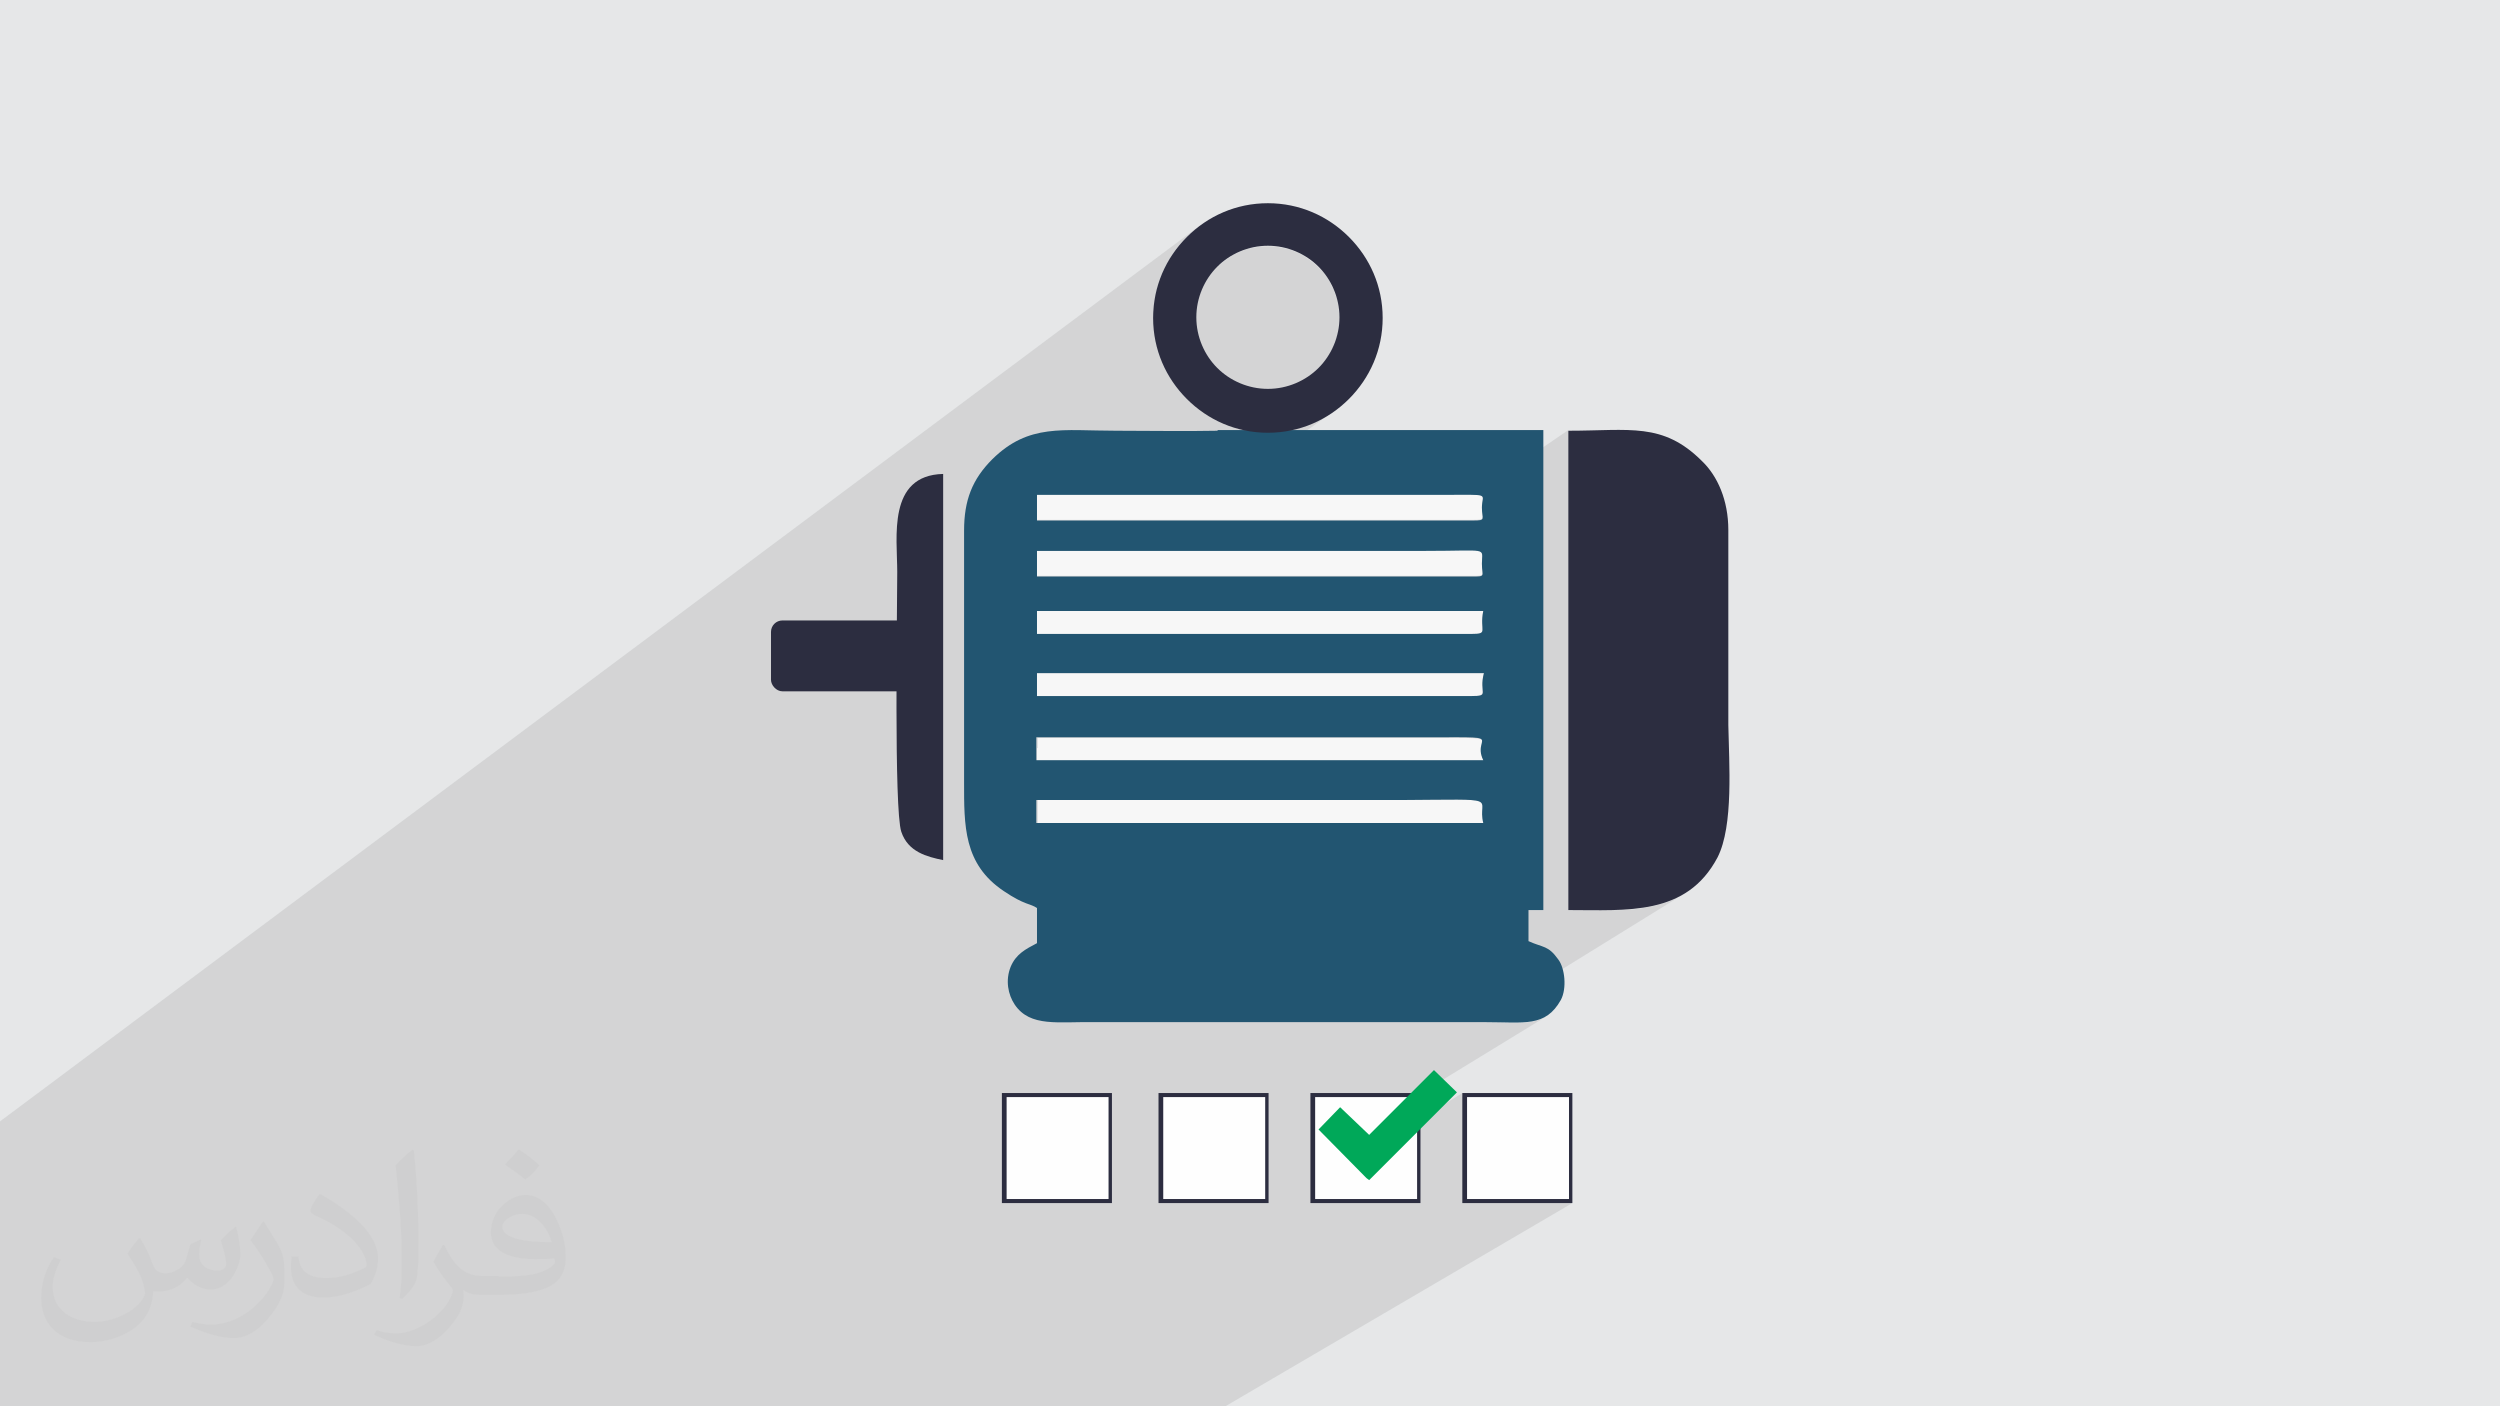 <?xml version="1.0" encoding="UTF-8"?>
<!DOCTYPE svg PUBLIC "-//W3C//DTD SVG 1.1//EN" "http://www.w3.org/Graphics/SVG/1.1/DTD/svg11.dtd">
<!-- Creator: CorelDRAW 2017 -->
<svg xmlns="http://www.w3.org/2000/svg" xml:space="preserve" width="3.703in" height="2.083in" version="1.1" style="shape-rendering:geometricPrecision; text-rendering:geometricPrecision; image-rendering:optimizeQuality; fill-rule:evenodd; clip-rule:evenodd"
viewBox="0 0 3703 2083"
 xmlns:xlink="http://www.w3.org/1999/xlink"
 enable-background="new 0 0 512 512">
 <rect x="0" y="0" width="3703" height="2083" fill="#808080" stroke="none"/>
 <defs>
  <style type="text/css">
   <![CDATA[
    .fil8 {fill:#2C2D40}
    .fil7 {fill:#225571}
    .fil5 {fill:#00A859}
    .fil0 {fill:#E6E7E8}
    .fil6 {fill:#F7F7F7}
    .fil3 {fill:#FEFEFE}
    .fil4 {fill:#2C2D40;fill-rule:nonzero}
    .fil2 {fill:#373435;fill-opacity:0.031}
    .fil1 {fill:#373435;fill-opacity:0.102}
   ]]>
  </style>
 </defs>
 <g id="Layer_x0020_1">
  <path class="fil0" d="M0 0l3704 0 0 2083 -3704 0 0 -2083zm0 0z"/>
  <polygon class="fil1" points="0,2010 0,1996 0,1990 0,1978 0,1951 0,1945 0,1944 0,1920 0,1920 0,1901 0,1890 0,1880 0,1864 0,1848 0,1826 0,1820 0,1817 0,1767 0,1761 0,1759 0,1749 0,1733 0,1727 0,1718 0,1663 0,1661 1776,335 1770,340 1764,345 1758,351 1752,357 1747,363 1742,369 1737,376 1733,383 1729,390 1725,397 1722,405 1718,413 1716,420 1714,428 1712,437 1710,445 1709,453 1708,462 1708,464 1814,386 1818,383 1823,380 1827,377 1832,375 1836,373 1841,371 1846,369 1851,368 1856,367 1862,366 1867,365 1872,365 1878,365 1883,365 1889,365 1894,366 1899,367 1904,368 1909,369 1914,371 1919,373 1924,375 1928,377 1933,380 1937,383 1941,386 1945,389 1949,392 1953,396 1956,399 1960,403 1963,407 1966,411 1969,416 1971,420 1973,425 1976,429 1977,434 1979,439 1981,444 1982,449 1983,455 1983,460 1984,465 1984,471 1984,476 1983,482 1983,487 1982,492 1981,497 1979,502 1977,507 1976,512 1973,517 1971,521 1969,526 1966,530 1963,534 1960,538 1956,542 1953,546 1949,549 1945,553 1941,556 1832,634 1835,635 1844,637 1852,638 1860,639 1869,640 1878,640 1886,640 1895,639 1904,638 1912,637 1920,635 1928,633 1936,630 1944,627 1951,624 1959,620 1966,616 1973,611 1802,733 1996,733 2133,637 2133,637 1996,733 2136,733 2149,733 2160,732 2169,732 2176,732 2182,732 2184,732 2323,637 2323,662 2323,1348 2331,1348 2340,1348 2348,1348 2356,1348 2364,1348 2372,1348 2380,1348 2388,1348 2396,1348 2404,1348 2412,1347 2419,1347 2427,1346 2434,1345 2442,1343 2449,1342 2456,1340 2463,1338 2470,1336 2477,1333 2484,1330 2490,1327 2496,1323 2187,1514 2200,1514 2211,1514 2221,1514 2230,1515 2239,1515 2247,1515 2255,1515 2263,1514 2270,1513 2276,1512 2282,1510 2288,1507 2100,1622 2103,1622 2103,1658 2166,1619 2166,1624 2170,1622 2327,1622 2327,1779 2323,1782 2329,1782 1815,2083 1809,2083 1801,2083 1659,2083 1657,2083 1600,2083 1594,2083 1586,2083 1558,2083 1474,2083 1465,2083 1445,2083 1442,2083 1419,2083 1411,2083 1404,2083 1385,2083 1379,2083 1371,2083 1369,2083 1348,2083 1346,2083 1311,2083 1285,2083 1276,2083 1266,2083 1264,2083 1229,2083 1227,2083 1209,2083 1201,2083 1194,2083 1164,2083 1158,2083 1150,2083 1145,2083 1138,2083 1111,2083 1092,2083 1008,2083 1006,2083 999,2083 991,2083 983,2083 922,2083 850,2083 783,2083 775,2083 768,2083 744,2083 725,2083 725,2083 696,2083 599,2083 593,2083 583,2083 557,2083 555,2083 517,2083 503,2083 501,2083 474,2083 437,2083 433,2083 367,2083 367,2083 356,2083 355,2083 346,2083 267,2083 265,2083 265,2083 256,2083 253,2083 244,2083 242,2083 223,2083 223,2083 216,2083 212,2083 172,2083 149,2083 125,2083 106,2083 106,2083 106,2083 93,2083 57,2083 57,2083 30,2083 7,2083 0,2083 0,2075 0,2075 "/>
  <path class="fil2" d="M208 1835c7,11 12,21 16,32 3,7 5,19 21,19 5,0 11,-1 17,-5 7,-3 12,-9 14,-17l6 -21 15 -7 1 1c-2,8 -3,16 -3,21 0,18 15,24 27,24 7,0 13,-3 13,-10 0,-8 -4,-22 -8,-35 7,-7 14,-14 22,-20l1 1c4,15 6,30 6,40 0,10 -4,20 -8,27 -7,14 -20,25 -36,25 -12,0 -25,-6 -34,-17l-1 0c-9,11 -22,20 -43,20l-7 0c-1,14 -4,24 -9,33 -13,25 -50,42 -84,42 -49,0 -73,-28 -73,-66 0,-23 8,-45 19,-60l10 4c-7,14 -12,27 -12,40 0,35 29,52 62,52 31,0 68,-19 75,-42 -3,-25 -12,-36 -26,-59 4,-7 10,-15 17,-23l1 0 2 1 0 0zm561 -132c10,6 20,14 30,23 -6,8 -12,15 -21,21 -10,-8 -20,-15 -30,-22 7,-8 14,-15 20,-22l1 0 0 0zm5 95c-17,0 -30,11 -30,19 0,17 33,23 73,23 -5,-20 -22,-42 -43,-42l0 0zm-37 93c22,0 41,-1 55,-4 16,-4 30,-12 30,-18 0,-1 0,-3 -1,-5 -9,1 -19,1 -29,1 -29,0 -52,-7 -61,-23 -2,-5 -4,-10 -4,-16 0,-16 7,-32 19,-42 10,-9 21,-14 33,-14 20,0 37,16 48,42 6,14 11,30 11,51 0,14 -4,25 -12,34 -16,15 -45,21 -89,21l-25 0c-11,0 -19,-2 -25,-7l-1 0c0,3 1,5 1,7 0,10 -3,23 -10,33 -20,30 -42,43 -60,43 -19,0 -42,-7 -63,-17l4 -7c7,3 16,5 29,5 34,0 78,-33 84,-64 -1,-3 -4,-6 -7,-10 -10,-12 -16,-22 -22,-32 5,-10 10,-18 14,-25l2 0c14,29 28,46 57,46l26 0 -3 1 0 0zm-145 31c2,-14 3,-29 3,-43l0 -21c0,-39 -5,-95 -9,-132 7,-8 17,-17 25,-23l2 1c5,47 7,100 7,150 0,13 -1,26 -2,35 -1,12 -8,21 -22,35l-3 -1 -1 -1 0 0zm-150 -62c1,18 10,33 41,33 20,0 36,-5 55,-14 3,-1 5,-3 5,-5 0,-12 -9,-27 -24,-41 -14,-13 -34,-25 -51,-32 -6,-3 -8,-5 -8,-8 0,-5 7,-16 13,-24l2 0c20,11 43,27 60,44 15,16 25,33 25,51 0,13 -4,26 -11,38 -22,11 -46,20 -70,20 -29,0 -48,-14 -48,-45 0,-3 0,-9 1,-16l10 0 0 -1 0 0zm-52 -52l18 29c7,11 13,22 13,41l0 24c0,19 -12,39 -32,60 -15,14 -29,20 -42,20 -19,0 -40,-6 -65,-17l3 -7c8,2 17,4 28,4 36,0 72,-26 89,-58 2,-4 3,-7 3,-9 0,-4 -2,-8 -4,-11 -9,-17 -19,-33 -30,-47 6,-9 12,-18 18,-27l1 0 0 -2 0 0zm0 0z"/>
  <g id="_1825224673216">
   <g>
    <rect class="fil3" x="1945" y="1622" width="157" height="157"/>
    <path class="fil4" d="M1945 1619l159 0 0 163 -163 0 0 -163 3 0 1 0zm154 6l-151 0 0 151 151 0 0 -151z"/>
    <rect class="fil3" x="2170" y="1622" width="157" height="157"/>
    <path class="fil4" d="M2170 1619l159 0 0 163 -163 0 0 -163 3 0 1 0zm154 6l-151 0 0 151 151 0 0 -151z"/>
    <rect class="fil3" x="1488" y="1622" width="157" height="157"/>
    <path class="fil4" d="M1488 1619l159 0 0 163 -163 0 0 -163 3 0 1 0zm154 6l-151 0 0 151 151 0 0 -151z"/>
    <rect class="fil3" x="1720" y="1622" width="157" height="157"/>
    <path class="fil4" d="M1720 1619l159 0 0 163 -163 0 0 -163 3 0 1 0zm154 6l-151 0 0 151 151 0 0 -151z"/>
    <polygon class="fil5" points="2028,1748 2024,1745 1953,1673 1985,1640 2028,1681 2124,1585 2158,1618 "/>
   </g>
   <g>
    <path class="fil6" d="M1536 770l646 0c20,0 13,-2 13,-19 0,-22 16,-19 -59,-19l-600 0 0 37z"/>
    <path class="fil6" d="M1536 853l643 0c23,0 16,0 16,-19 0,-25 13,-18 -84,-19l-575 0 0 37z"/>
    <path class="fil6" d="M1536 1219l662 0c-10,-39 34,-35 -123,-34l-538 0 0 34z"/>
    <path class="fil6" d="M1536 1108l0 19 662 0c-20,-41 55,-33 -141,-34l-520 0 0 15z"/>
    <path class="fil6" d="M1536 1013l0 18 643 0c28,0 11,-4 19,-34l-662 0 0 15z"/>
    <path class="fil6" d="M1536 939l643 0c27,0 12,-4 18,-34l-661 0 0 34z"/>
    <path class="fil7" d="M1536 1185l538 0c157,-1 113,-5 123,34l-662 0 0 -34zm0 -93l520 0c196,1 121,-7 141,34l-662 0 0 -19 0 -15zm0 -95l662 0c-8,30 10,34 -19,34l-643 0 0 -18 0 -15zm0 -92l661 0c-6,30 9,34 -18,34l-643 0 0 -34zm0 -89l575 0c96,0 84,-6 84,19 0,19 7,19 -16,19l-643 0 0 -37zm0 -83l600 0c75,0 59,-3 59,19 0,17 7,19 -13,19l-646 0 0 -37zm268 -95c-50,1 -101,0 -151,0 -79,0 -129,-11 -183,42 -30,30 -42,61 -42,106 0,25 0,49 0,74 0,99 0,199 0,298 0,65 -1,122 59,162 31,21 39,18 49,25l0 52c-17,9 -31,16 -39,35 -8,20 -4,41 6,56 23,34 65,25 119,26l578 0c58,0 89,8 112,-33 9,-17 6,-47 -4,-60 -15,-21 -22,-17 -44,-27l0 -46 22 0 0 -711 -154 0 0 0 -329 0z"/>
    <path class="fil8" d="M2323 662l0 686c87,0 175,9 221,-78 24,-47 17,-140 16,-196l0 -289c0,-44 -16,-80 -39,-102 -58,-58 -107,-45 -198,-45l0 25z"/>
    <path class="fil4" d="M1878 301c47,0 89,19 120,50 31,31 50,73 50,120 0,47 -19,89 -50,120 -31,31 -73,50 -120,50 -47,0 -89,-19 -120,-50 -31,-31 -50,-73 -50,-120 0,-47 19,-89 50,-120 31,-31 73,-50 120,-50zm75 94c-19,-19 -46,-31 -75,-31 -29,0 -56,12 -75,31 -19,19 -31,46 -31,75 0,29 12,56 31,75 19,19 46,31 75,31 29,0 56,-12 75,-31 19,-19 31,-46 31,-75 0,-29 -12,-56 -31,-75z"/>
    <rect class="fil8" x="1142" y="919" width="228" height="105" rx="17" ry="17"/>
    <path class="fil8" d="M1329 847c0,59 -5,352 6,385 10,30 38,37 62,42l0 -572c-83,2 -68,94 -68,145z"/>
   </g>
  </g>
 </g>
</svg>
